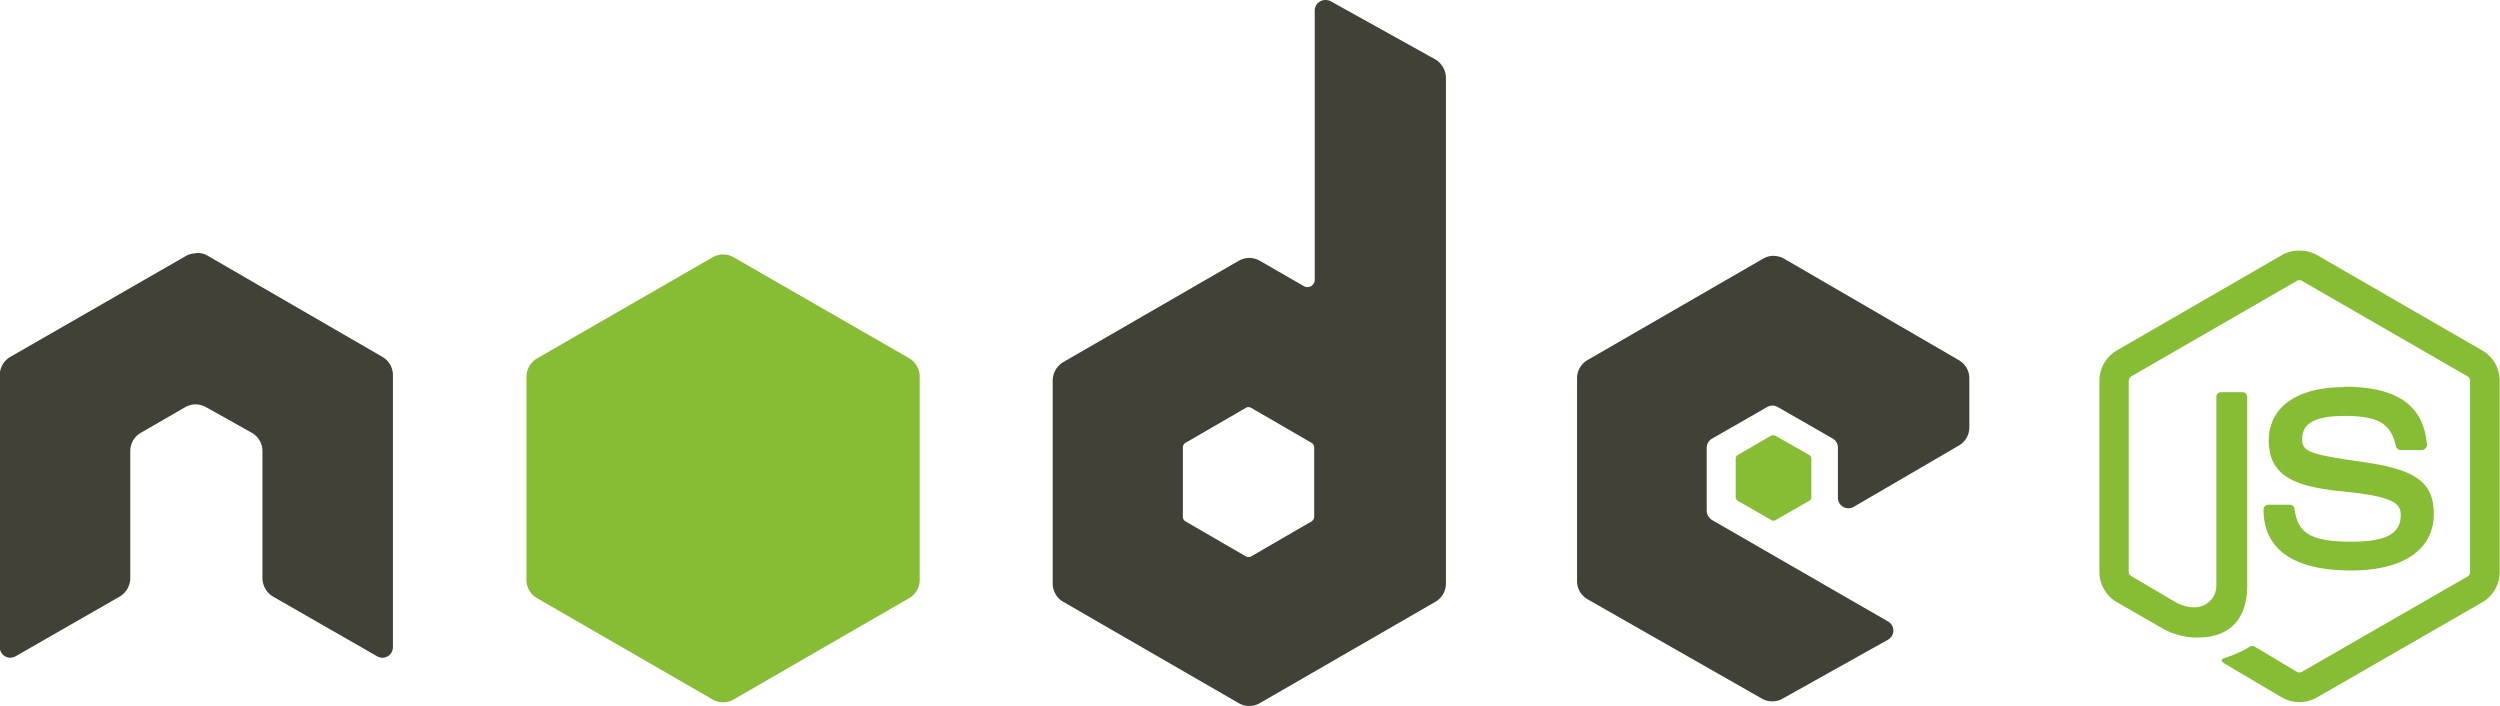 <svg id="Calque_1" data-name="Calque 1" xmlns="http://www.w3.org/2000/svg" viewBox="0 0 237.96 67.19"><defs><style>.cls-1{fill:#87bd34;}.cls-2{fill:#414137;}</style></defs><path class="cls-1" d="M249.91,89.73a3.32,3.32,0,0,0-1.64.4L232.5,99.24a3.34,3.34,0,0,0-1.65,2.88v18.19a3.34,3.34,0,0,0,1.65,2.88l4.12,2.37a6.7,6.7,0,0,0,3.65,1c3,0,4.65-1.8,4.65-4.92v-18a.45.45,0,0,0-.47-.43h-2a.45.45,0,0,0-.47.43v18c0,1.38-1.44,2.78-3.79,1.61l-4.28-2.52a.48.48,0,0,1-.27-.4V102.12a.54.54,0,0,1,.27-.43l15.74-9.08a.49.49,0,0,1,.47,0l15.75,9.08a.53.53,0,0,1,.26.43v18.19a.5.5,0,0,1-.23.44l-15.78,9.08a.49.49,0,0,1-.47,0l-4.05-2.42a.43.43,0,0,0-.4,0,10.51,10.51,0,0,1-2.38,1.08c-.26.09-.65.23.14.67l5.29,3.12a3.34,3.34,0,0,0,3.28,0l15.78-9.08a3.34,3.34,0,0,0,1.64-2.88V102.13a3.33,3.33,0,0,0-1.64-2.88l-15.78-9.11a3.29,3.29,0,0,0-1.64-.4Zm4.22,13c-4.49,0-7.16,1.91-7.16,5.09,0,3.45,2.65,4.4,7,4.83,5.16.5,5.56,1.26,5.56,2.27,0,1.77-1.4,2.52-4.72,2.52-4.17,0-5.08-1-5.39-3.12a.45.45,0,0,0-.44-.4h-2.05a.47.47,0,0,0-.46.46c0,2.66,1.44,5.8,8.34,5.8,5,0,7.87-2,7.87-5.39s-2.33-4.32-7.17-5-5.36-1-5.36-2.11c0-.95.4-2.21,4-2.21,3.24,0,4.43.7,4.92,2.88a.48.48,0,0,0,.44.37h2.05a.49.49,0,0,0,.33-.17.42.42,0,0,0,.14-.33c-.32-3.76-2.83-5.53-7.87-5.53Z" transform="translate(-31.02 -65.88)"/><path class="cls-2" d="M157.16,65.88a1,1,0,0,0-.5.14,1,1,0,0,0-.5.87V92.51a.67.67,0,0,1-.34.6.68.68,0,0,1-.7,0l-4.19-2.41a2,2,0,0,0-2,0l-16.71,9.65a2.06,2.06,0,0,0-1,1.77v19.3a2,2,0,0,0,1,1.74l16.71,9.65a2,2,0,0,0,2,0l16.72-9.65a2,2,0,0,0,1-1.74V73.32a2.07,2.07,0,0,0-1-1.78l-10-5.56a1.11,1.11,0,0,0-.51-.1ZM49.64,90a1.83,1.83,0,0,0-.9.23L32,99.85a2,2,0,0,0-1,1.74l0,25.89a1,1,0,0,0,.5.87,1,1,0,0,0,1,0l9.92-5.69a2.06,2.06,0,0,0,1-1.74v-12.1a2,2,0,0,1,1-1.74l4.22-2.44a2,2,0,0,1,1-.27,2,2,0,0,1,1,.27L55,107.08a2,2,0,0,1,1,1.74v12.09a2.07,2.07,0,0,0,1,1.75l9.92,5.69a1,1,0,0,0,1,0,1,1,0,0,0,.5-.87l0-25.89a2,2,0,0,0-1-1.74L50.75,90.2a1.89,1.89,0,0,0-.9-.24h-.21Zm150.2.23a2,2,0,0,0-1,.27l-16.71,9.65a2,2,0,0,0-1,1.74v19.29a2,2,0,0,0,1,1.74l16.58,9.45a2,2,0,0,0,2,0l10-5.59a1,1,0,0,0,.53-.87,1,1,0,0,0-.5-.87L194,115.39a1.08,1.08,0,0,1-.53-.9v-6a1,1,0,0,1,.53-.87l5.23-3a1,1,0,0,1,1,0l5.23,3a1,1,0,0,1,.5.87v4.76a1,1,0,0,0,1.51.87l10-5.83a2,2,0,0,0,1-1.74v-4.65a2,2,0,0,0-1-1.74l-16.62-9.65a2,2,0,0,0-1-.27Zm-50,14.4a.6.6,0,0,1,.27.07l5.73,3.32a.52.52,0,0,1,.27.43v6.63a.54.54,0,0,1-.27.44l-5.73,3.32a.55.55,0,0,1-.5,0l-5.73-3.32a.52.52,0,0,1-.27-.44v-6.63a.5.5,0,0,1,.27-.43l5.73-3.32a.39.39,0,0,1,.23-.07Z" transform="translate(-31.02 -65.88)"/><path class="cls-1" d="M99.85,90.1a2,2,0,0,0-1,.27L82.13,100a2.06,2.06,0,0,0-1,1.78v19.29a2,2,0,0,0,1,1.74l16.72,9.65a2,2,0,0,0,2,0l16.71-9.65a2,2,0,0,0,1-1.74V101.76a2,2,0,0,0-1-1.78l-16.71-9.61a2,2,0,0,0-1-.27Zm100,17.22a.49.49,0,0,0-.21,0l-3.21,1.87a.4.4,0,0,0-.2.34v3.68a.4.4,0,0,0,.2.34l3.21,1.84a.35.35,0,0,0,.37,0l3.22-1.84a.4.4,0,0,0,.2-.34v-3.68a.4.4,0,0,0-.2-.34L200,107.35a.25.25,0,0,0-.17,0Z" transform="translate(-31.02 -65.88)"/></svg>